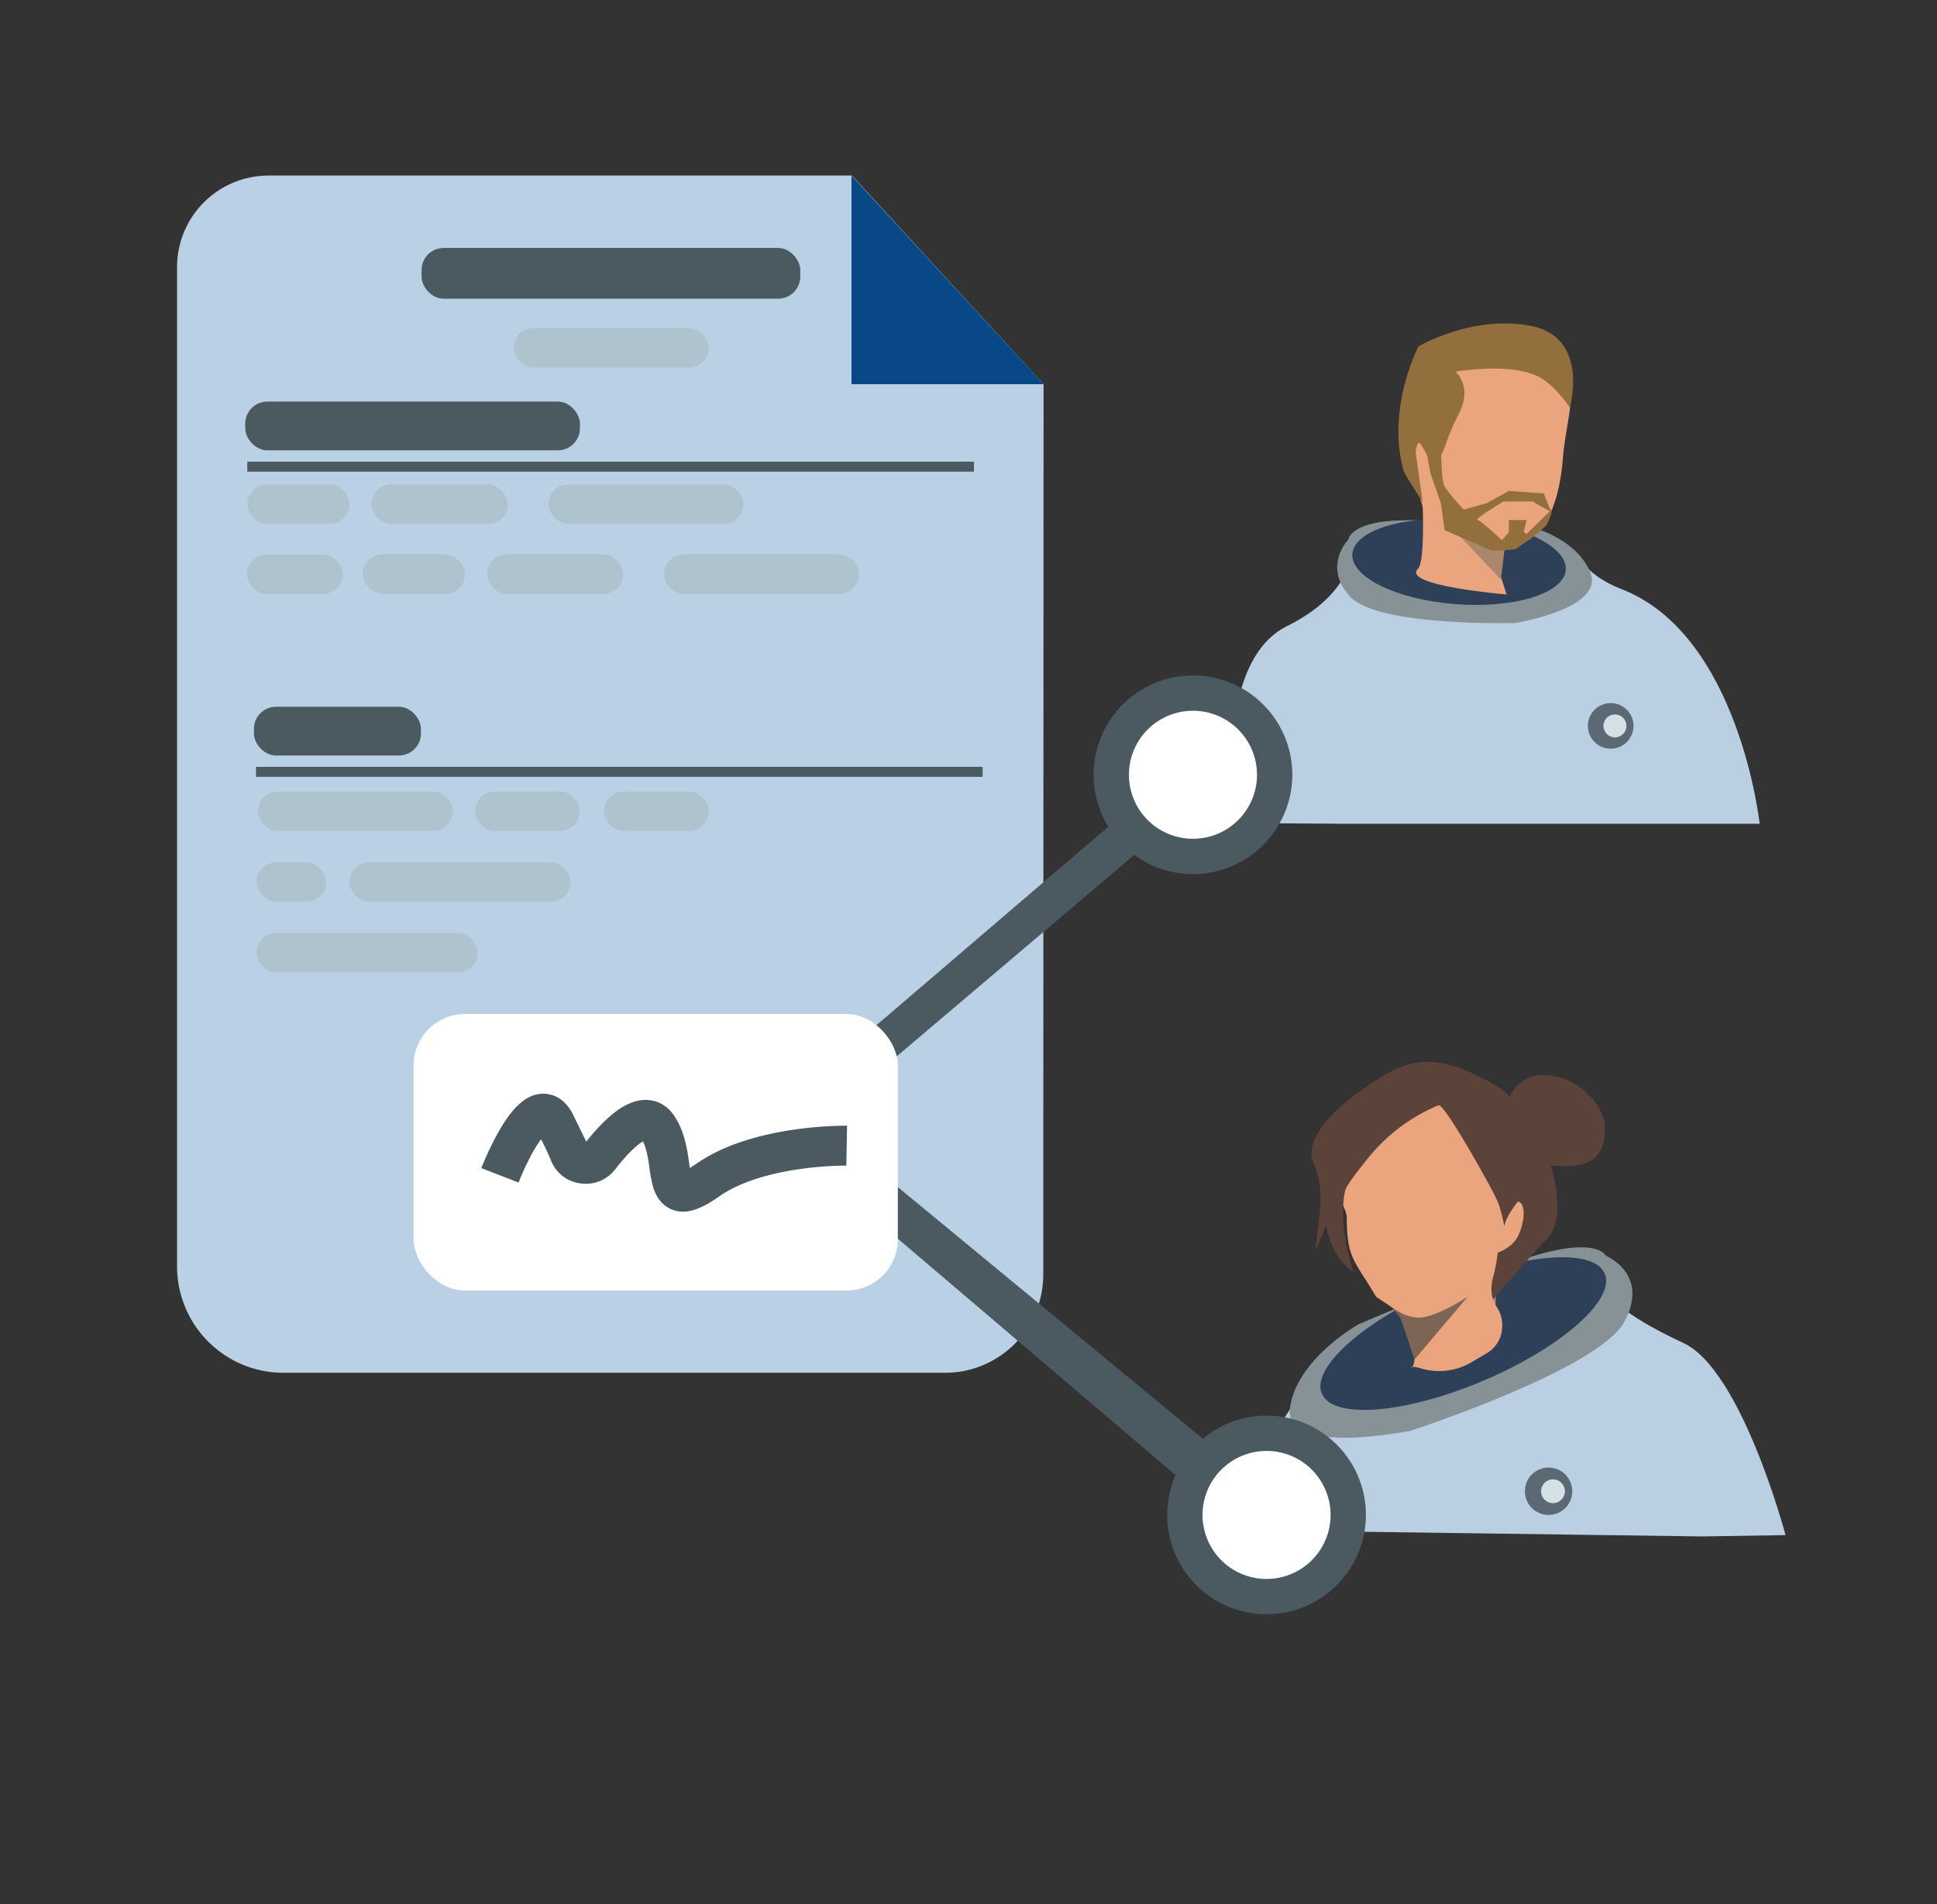 <?xml version="1.0" encoding="utf-8"?>
<svg xmlns="http://www.w3.org/2000/svg" data-name="Calque 1" id="Calque_1" viewBox="0 0 1316 1294">
  <rect x="0" y="0" width="1316" height="1294" fill="#333333" stroke="none"/>
  <defs>
    <style>.cls-1{fill:#bad1e5;}.cls-2{fill:#084887;}.cls-3{fill:#4a5a60;}.cls-4{fill:#afc3ce;}.cls-5{fill:#bad0e2;}.cls-6{fill:#879296;}.cls-7{fill:#2e4058;}.cls-8{fill:#eaa57f;}.cls-9{fill:#aa866d;}.cls-10{fill:#936f3e;}.cls-11{fill:#5b6975;}.cls-12{fill:#d3e1e5;}.cls-13{fill:#5b4339;}.cls-14{fill:#7c6555;}.cls-15{fill:#fff;}</style>
  </defs>
  <path class="cls-1" d="M192.6,932.9H642.1a66.7,66.7,0,0,0,66.7-66.6l.2-605.2L578.8,119.3H182.6a62.2,62.2,0,0,0-62.3,62.2V860.7A72.3,72.3,0,0,0,192.6,932.9Z"/>
  <polygon class="cls-2" points="578.5 119.3 578.5 261.1 709 261.1 578.5 119.3"/>
  <rect class="cls-3" height="34.49" rx="15" width="257.3" x="286.4" y="168.5"/>
  <rect class="cls-4" height="26.77" rx="13.4" width="69.4" x="168" y="329.2"/>
  <rect class="cls-4" height="26.77" rx="13.4" width="92.6" x="252.4" y="329.2"/>
  <rect class="cls-4" height="26.77" rx="13.4" width="132.5" x="372.6" y="329.2"/>
  <rect class="cls-4" height="26.77" rx="13.4" width="69.4" x="246.5" y="376.8"/>
  <rect class="cls-4" height="26.77" rx="13.4" width="92.6" x="330.9" y="376.8"/>
  <rect class="cls-4" height="26.77" rx="13.4" width="132.5" x="451.1" y="376.8"/>
  <rect class="cls-4" height="26.77" rx="13.4" width="65.1" x="167.8" y="376.9"/>
  <rect class="cls-4" height="26.77" rx="13.4" width="132.5" x="349" y="223"/>
  <rect class="cls-3" height="33.13" rx="15" width="227.4" x="166.6" y="272.9"/>
  <rect class="cls-3" height="6.81" width="493.7" x="168" y="313.7"/>
  <rect class="cls-3" height="33.13" rx="15" width="113.5" x="172.5" y="480.3"/>
  <rect class="cls-3" height="6.81" width="493.7" x="173.9" y="521.1"/>
  <rect class="cls-4" height="26.77" rx="13.4" width="132.5" x="175.2" y="537.9"/>
  <rect class="cls-4" height="26.77" rx="13.4" width="71.2" x="322.7" y="537.9"/>
  <rect class="cls-4" height="26.77" rx="13.4" width="71.2" x="410.3" y="537.9"/>
  <rect class="cls-4" height="26.77" rx="13.4" width="47.2" x="174.3" y="586"/>
  <rect class="cls-4" height="26.77" rx="13.4" width="150.2" x="237.4" y="586"/>
  <rect class="cls-4" height="26.77" rx="13.4" width="150.2" x="174.3" y="634.1"/>
  <path class="cls-5" d="M1007.4,378s13.2-13.4,20.1,1.5,28.6-2.6,28.6-2.6l19.7,6.3s8,10.3,25.5,17c80.3,30.8,94.2,159.6,94.2,159.6H913.1l-75.1-.5s-14.3-108.7,36.2-133.7,45-59.1,45-59.1l47.9,8.5Z"/>
  <path class="cls-6" d="M1037.3,357.4s32.8,6.7,43.1,31.5-51.2,34.5-51.2,34.5-93.4,2.6-112.1-18.1-1.1-38.5-1.1-38.5.7-9.6,25.2-12.5S1037.3,357.4,1037.3,357.4Z"/>
  <ellipse class="cls-7" cx="991.8" cy="382.2" rx="28.8" ry="72.7" transform="translate(535.8 1342.2) rotate(-85.7)"/>
  <path class="cls-8" d="M962.5,297.7c-.4,5.3-5.5-1-5.2,6.1.7,11.5,7.1,33.1,9.2,40.2,6.7,22.7,21.2,27.3,44.1,29.1,34.5,2.6,48.3-22.5,51.4-63.4,1.7-22.2,11.6-48.7-.4-63.3-10.1-12.3-24-20.3-39.8-21.5C987.4,222.3,965.6,256.8,962.5,297.7Z"/>
  <path class="cls-8" d="M1022.2,372.1s-5.2,12.5-2,21.5c1.8,4.9,3.6,11.9,3.5,10.4,0,0-72-5.9-60.3-17.5,4.9-4.9,3.1-45.3,3.1-45.3l58.6,28.4Z"/>
  <path class="cls-9" d="M1022.2,373.5a55.3,55.3,0,0,1-21.9-5.7c-11.7-5.7-15.4-10.8-15.4-10.8l34.8,36.9Z"/>
  <path class="cls-10" d="M1040.3,221.5c-39.9-7.8-76.6,13.9-76.6,13.9s-22.1,42.4-10,84.7c.6,2.3,12.8,21,12.8,21l-4.6-33c-.1-3.5,1.2-8.8,3.2-6.4a53.8,53.8,0,0,1,4.6,8.1l2.2,12.3h.1l6.9,19.8,2.6,18.4,31.2,13.6c2,1,16.9-.7,16.9-.7s18.8-12.6,21.4-16.9a40,40,0,0,0,3.7-10.6l-1.3,1.2-4.5-11.6-23.8-1.7-14.9,8.3-15.8,4.4s-10.9-11.8-12.9-15.8-2-13.6-2.4-21.2c3.7-6.9,3.8-12,12.1-28.2,9.5-18.5-2.3-28.5-2.3-28.5s36.1-6.5,56,3.2c11.7,5.7,21.6,21.3,21.6,21.3S1080.2,229.4,1040.3,221.5Zm-18.9,119.3h19.8l11.7,6.6-15.7,15.5-2-1.4,2-8.1h-12.1v8.4l-4.7,5.3s-14.2-13.4-16.6-13.8S1021.4,340.8,1021.4,340.8Z"/>
  <circle class="cls-11" cx="1094.3" cy="493.3" r="15.5"/>
  <circle class="cls-12" cx="1097.2" cy="493.3" r="7.8"/>
  <path class="cls-5" d="M969.5,915.4s-22.8-9.2-26.7,11.3-39.6,10.6-39.6,10.6l-24.5,16.6s-27,44.1-43.8,63.9,57.6,22.7,57.6,22.7l263.9,3.6,56.7-.9s-29.8-112.3-69.5-130.6c-70.7-32.7-58.9-52.3-58.9-52.3l-61.8,32.5Z"/>
  <path class="cls-6" d="M923.1,899.9s-42,23.3-46.7,56.8,82.2,15.5,82.2,15.5,127.4-41.4,145-74-12.8-45-12.8-45-4.5-10.7-38.8-2.5S923.1,899.9,923.1,899.9Z"/>
  <ellipse class="cls-7" cx="993.9" cy="906.9" rx="104.4" ry="34.8" transform="translate(-275.1 459.8) rotate(-23)"/>
  <path class="cls-9" d="M959,891.1s10.1-1.5,27.2-8.4,28.1-22.5,28.1-22.5l1.9,22.1a19.9,19.9,0,0,1-26.9,20.2Z"/>
  <path class="cls-8" d="M1009.8,919.8l-8.7,5.1a43.5,43.5,0,0,1-36.5,4.8c-9.6-3-4.7,4.3-3.6-5.8.7-6.9-9.5-26.2-9.5-29.3s-11.1-9.5-16.7-13.5c-14.3-24.6-19.8-25.4-19.8-53.9,0-6.6-12.6-25.6-12.9-30.3-.4-10.4-1-15.1-1.4-17.1a20.9,20.9,0,0,1-.3-6.6c.8-7.1,15.5-15.9,20.9-12.7,10.8,6.5,48.4-29.6,70.6-26.2,34.2,5.3,25.6,78.9,27.6,79.1s16.6-10.4,18.4,4.3a52,52,0,0,1-1.6,18.7,21.1,21.1,0,0,1-7.9,11.5c-4,2.9-8.8,7.5-9.7,11.4s-5.5,13.1-4.3,21.9a16.7,16.7,0,0,0,2.3,6.7,22.3,22.3,0,0,1,3.6,16.6v.7A21.5,21.5,0,0,1,1009.8,919.8Z"/>
  <path class="cls-13" d="M977.1,751.2c.4,0,1.5-3.7,22,31.5,14.9,25.8,17.4,31.8,17.4,31.8s2.4,3.1,5.6,19c0,0,0-9.5,21.1-29.9,8.9-8.5,4.2-6,4.8-21,.6-16.6-9.1-25-27.3-42.3-24.5-14.3-49.5-26.9-76.4-11.8s-60.3,41.9-51.9,61.6,3.5,37.9,1.2,60.1l7.5-17.6c3.7,23.3,18.4,31.8,18.4,31.8s-10.7-30.8-5.7-54.9c.7-3.7,8.7-14,17-24.1a120.5,120.5,0,0,1,46.3-34.2Z"/>
  <path class="cls-14" d="M943.7,886.7s8.4,8.1,19.7,8.7,33.8-14.2,33.8-14.2L961,923.9s-8.1-24.1-8.8-26.7S943.7,886.7,943.7,886.7Z"/>
  <path class="cls-13" d="M1090.4,766.3c0,14.7-4.2,26.2-27,26.2s-41.2-11.9-41.2-26.6,4.2-35.3,26.9-35.3S1090.4,751.6,1090.4,766.3Z"/>
  <path class="cls-13" d="M1050.1,780.7s17,44.2,1.4,60.6-37.1,41.8-37.1,41.8-2.5-5.6,0-15.1a117.6,117.6,0,0,0,3.2-16.7s8.7-3.1,12.7-9.5c5.5-8.9,7.4-25.4.1-25.4s-.5-24.5-.5-24.5l9.1-24.6Z"/>
  <circle class="cls-11" cx="1052.1" cy="1013.4" r="16.1"/>
  <circle class="cls-12" cx="1055.1" cy="1013.4" r="8.1"/>
  <polygon class="cls-3" points="810 513 578.5 711.2 600.8 725 810 547.6 810 513"/>
  <polygon class="cls-3" points="593 792.7 860 1013 844 1041 593 827.3 593 792.7"/>
  <rect class="cls-15" height="187.88" rx="34.9" width="329" x="281" y="689.1"/>
  <path class="cls-3" d="M398.3,775.8c15.8-19.8,29-28.8,41.2-28.3,7.5.2,14.1,4.1,18.6,10.8,7,10.5,8.7,22.3,10.1,31.9.1,1.1.3,2.3.5,3.5l4.5-2.9c38-26.6,99.7-25.8,102.3-25.8l-.5,27.1c-.5,0-55.5-.6-86.3,20.9-7.6,5.3-16.2,10.4-24.7,10.4a19.7,19.7,0,0,1-8.1-1.7c-5.7-2.5-9.7-7.4-12-14.5a85.7,85.7,0,0,1-2.6-13.2c-.9-6.2-1.9-13.2-4.5-18.4-2.9,1.8-9.1,6.5-18.8,19a25.1,25.1,0,0,1-23.6,9.6,24.8,24.8,0,0,1-20.1-15.7c-2-4.8-4.2-9.6-6.7-14.3a91.2,91.2,0,0,0-7.8,12.9,175.1,175.1,0,0,0-7.5,16.5L327,793.8a219.5,219.5,0,0,1,10.3-22.1c10.2-18.8,19.6-27.6,30.4-28.4,4.9-.3,14.2.8,20.9,12.7Z"/>
  <circle class="cls-15" cx="810.5" cy="526.5" r="55.5"/>
  <path class="cls-3" d="M810.5,594A67.5,67.5,0,1,1,878,526.5,67.6,67.6,0,0,1,810.5,594Zm0-111A43.5,43.5,0,1,0,854,526.5,43.5,43.5,0,0,0,810.5,483Z"/>
  <circle class="cls-15" cx="860.5" cy="1029.5" r="55.5"/>
  <path class="cls-3" d="M860.5,1097a67.5,67.5,0,1,1,67.5-67.5A67.6,67.6,0,0,1,860.5,1097Zm0-111a43.5,43.5,0,1,0,43.5,43.5A43.5,43.5,0,0,0,860.5,986Z"/>
</svg>
